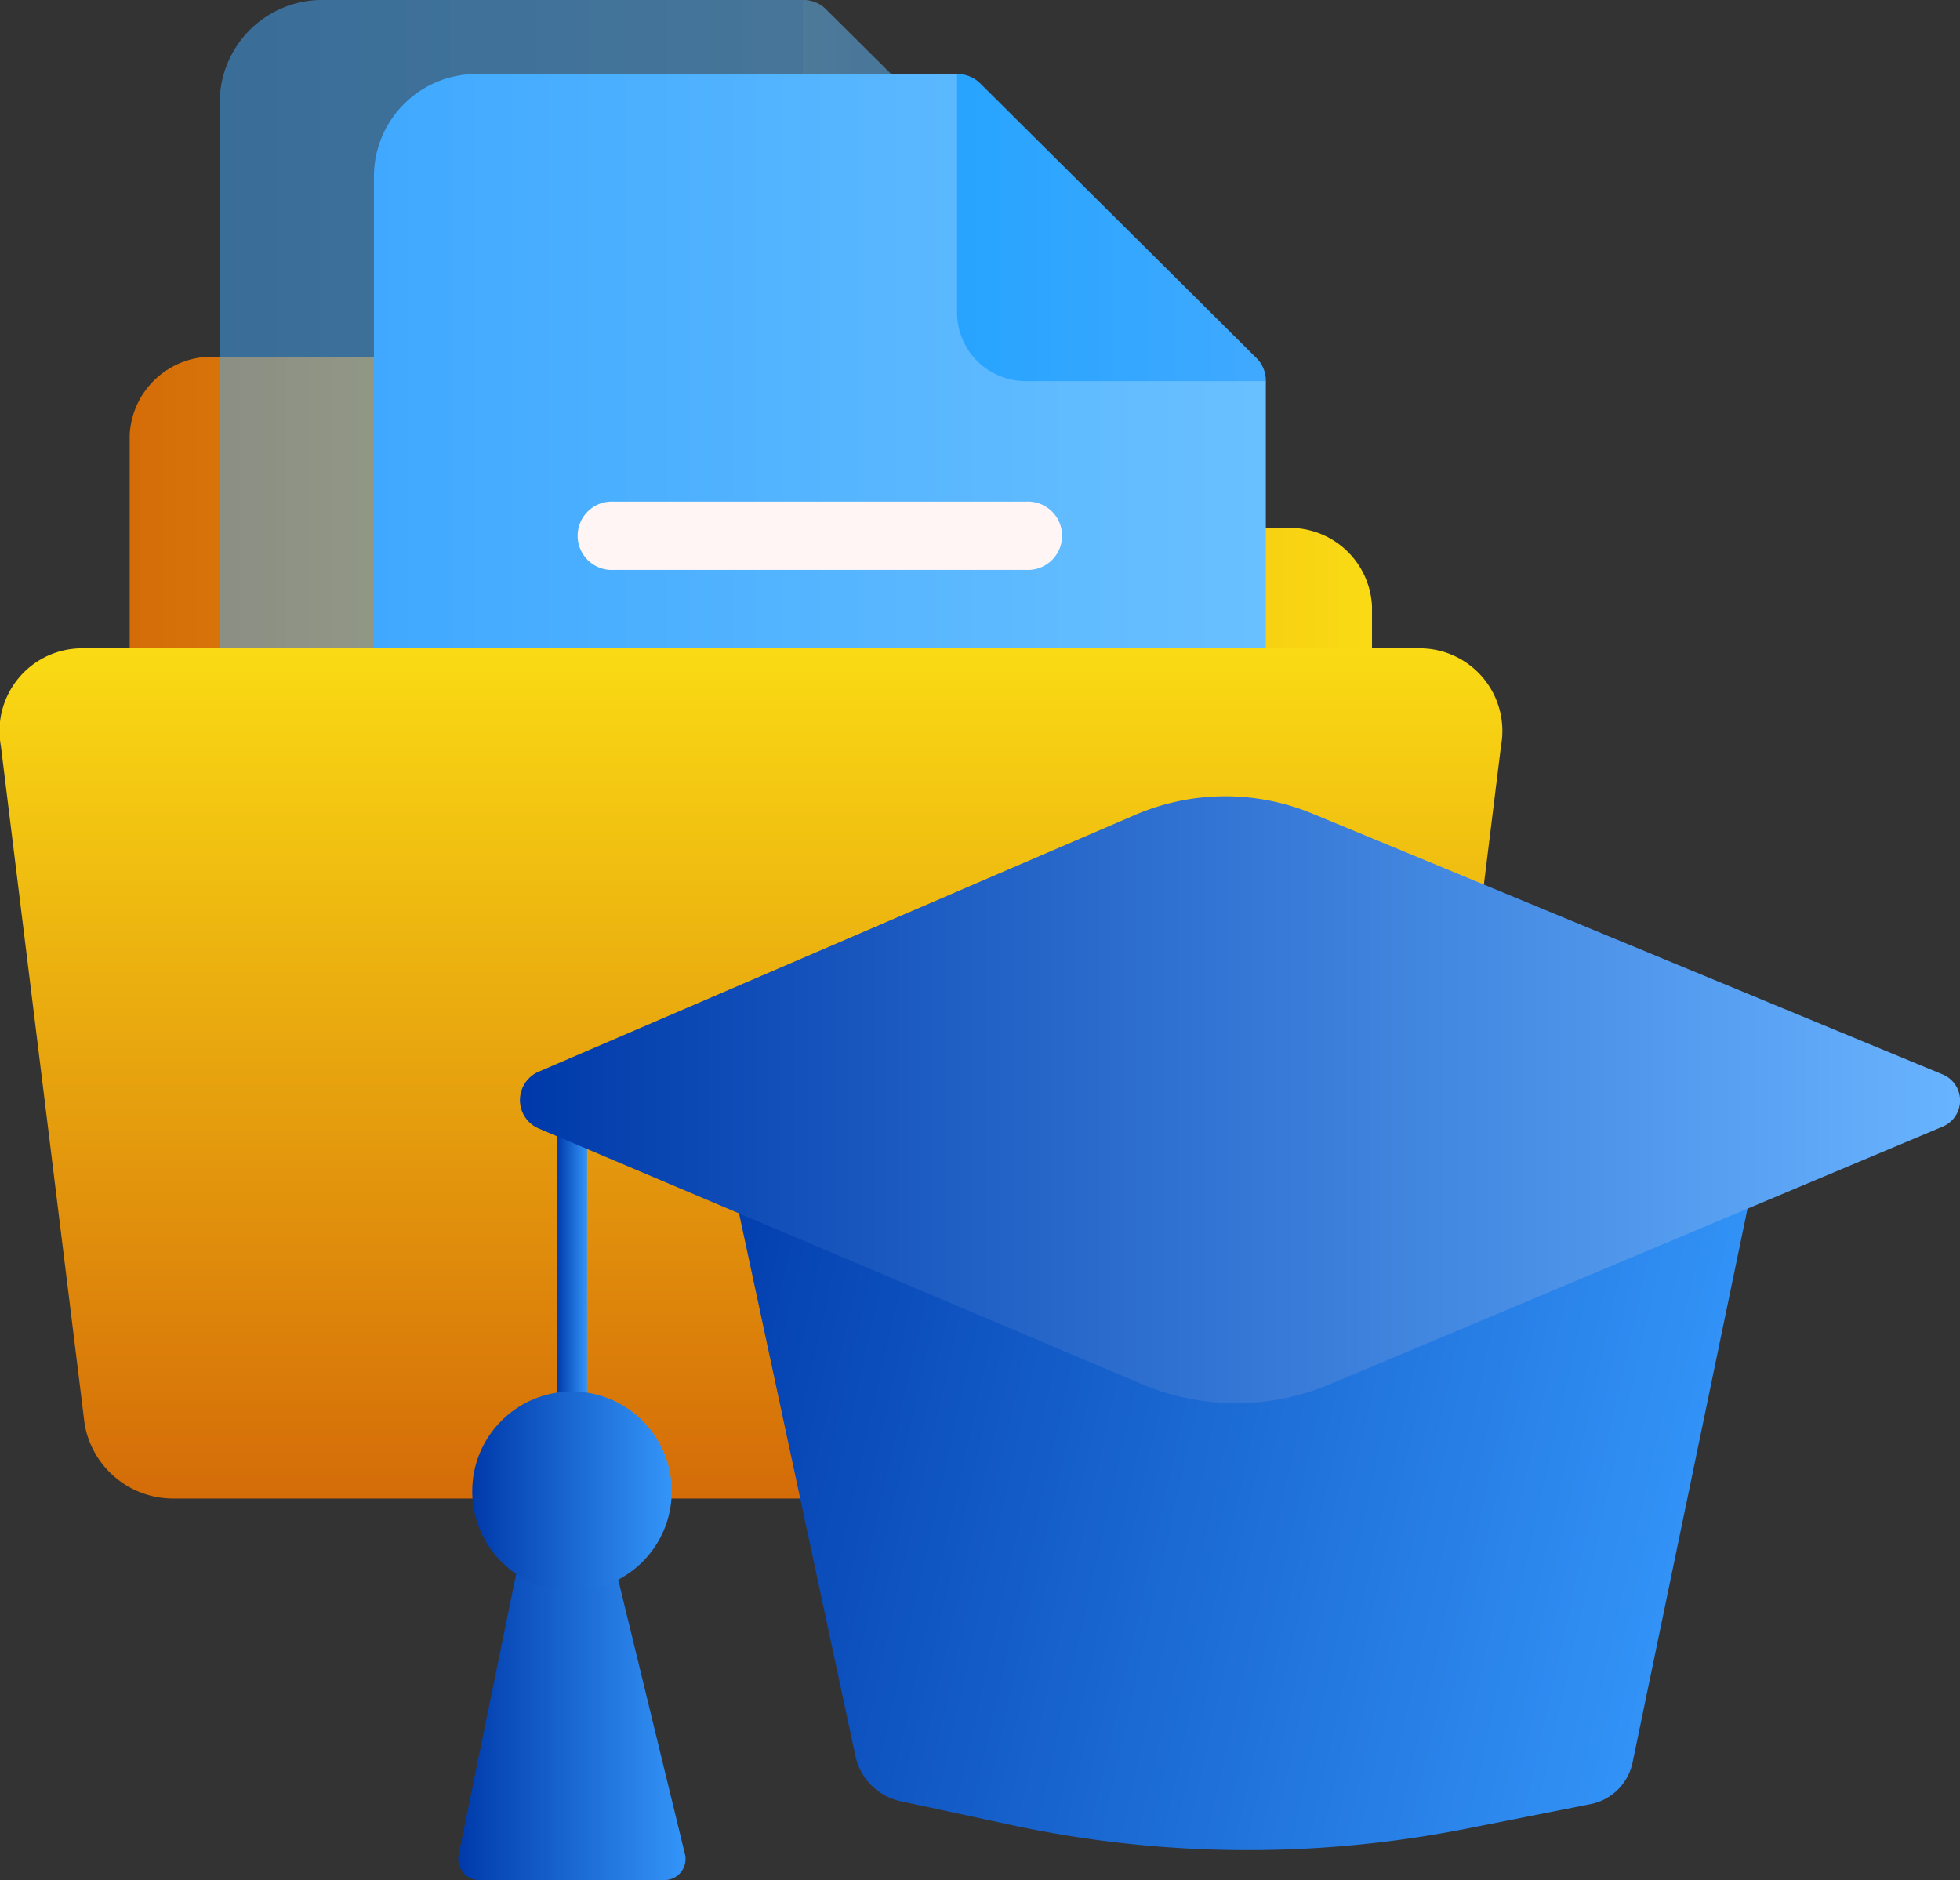 <svg xmlns="http://www.w3.org/2000/svg" xmlns:xlink="http://www.w3.org/1999/xlink" width="68.804" height="66" viewBox="0 0 68.804 66">
  <rect x="0" y="0" width="68.804" height="66" fill="#333333" stroke="none"/>
  <defs>
    <linearGradient id="linear-gradient" y1="0.5" x2="1" y2="0.5" gradientUnits="objectBoundingBox">
      <stop offset="0" stop-color="#d46b08"/>
      <stop offset="1" stop-color="#fadb14"/>
    </linearGradient>
    <linearGradient id="linear-gradient-2" y1="0.5" x2="1" y2="0.5" gradientUnits="objectBoundingBox">
      <stop offset="0" stop-color="#40a9ff"/>
      <stop offset="1" stop-color="#69c0ff"/>
    </linearGradient>
    <linearGradient id="linear-gradient-3" x1="1" y1="0.5" x2="0" y2="0.5" xlink:href="#linear-gradient-2"/>
    <linearGradient id="linear-gradient-5" x1="1" y1="0.5" x2="0" y2="0.5" gradientUnits="objectBoundingBox">
      <stop offset="0" stop-color="#40a9ff"/>
      <stop offset="1" stop-color="#27a4ff"/>
    </linearGradient>
    <linearGradient id="linear-gradient-6" x1="0.5" y1="1" x2="0.5" y2="0" xlink:href="#linear-gradient"/>
    <linearGradient id="linear-gradient-7" y1="0.5" x2="1" y2="0.5" gradientUnits="objectBoundingBox">
      <stop offset="0" stop-color="#003aaa"/>
      <stop offset="1" stop-color="#3495f9"/>
    </linearGradient>
    <linearGradient id="linear-gradient-10" x1="-0.116" y1="0.378" x2="0.97" y2="0.539" xlink:href="#linear-gradient-7"/>
    <linearGradient id="linear-gradient-11" y1="0.5" x2="1" y2="0.5" gradientUnits="objectBoundingBox">
      <stop offset="0" stop-color="#003aaa"/>
      <stop offset="1" stop-color="#68b3ff"/>
    </linearGradient>
  </defs>
  <g id="Group_30255" data-name="Group 30255" transform="translate(-14197.641 -4145.206)">
    <g id="Group_30252" data-name="Group 30252" transform="translate(14197.641 4145.206)">
      <path id="Path_45954" data-name="Path 45954" d="M197.853,183.023h-3.935v-3.259a2.888,2.888,0,0,0-2.992-2.751h-30.7a2.888,2.888,0,0,0-2.992,2.751V199.2a2.888,2.888,0,0,0,2.992,2.751h3.935v3.259a2.888,2.888,0,0,0,2.992,2.751h30.7a2.887,2.887,0,0,0,2.992-2.751V185.774A2.887,2.887,0,0,0,197.853,183.023Z" transform="translate(-152.682 -164.489)" fill="url(#linear-gradient)"/>
      <g id="Group_30250" data-name="Group 30250" transform="translate(7.714)" opacity="0.5">
        <g id="Docs">
          <g id="Group_30149" data-name="Group 30149">
            <g id="Group_30148" data-name="Group 30148">
              <g id="Group_30147" data-name="Group 30147">
                <g id="Group_30146" data-name="Group 30146">
                  <path id="Path_45883" data-name="Path 45883" d="M202.261,133.157l-8.43-2.395-2.409-8.382h-16.86a3.6,3.6,0,0,0-3.613,3.592v33.686a3.6,3.6,0,0,0,3.613,3.592h24.085a3.6,3.6,0,0,0,3.613-3.592Z" transform="translate(-170.95 -122.381)" fill="url(#linear-gradient-2)"/>
                </g>
              </g>
            </g>
          </g>
          <path id="Path_45884" data-name="Path 45884" d="M270.585,133.157h-8.43a2.409,2.409,0,0,1-2.409-2.395v-8.382a1.132,1.132,0,0,1,.843.359l9.634,9.579A1.12,1.12,0,0,1,270.585,133.157Z" transform="translate(-239.274 -122.381)" fill="url(#linear-gradient-3)"/>
        </g>
      </g>
      <g id="Group_30251" data-name="Group 30251" transform="translate(13.125 2.599)">
        <g id="Docs-2" data-name="Docs">
          <g id="Group_30154" data-name="Group 30154">
            <g id="Group_30153" data-name="Group 30153">
              <g id="Group_30152" data-name="Group 30152">
                <g id="Group_30151" data-name="Group 30151">
                  <path id="Path_45885" data-name="Path 45885" d="M225.727,144.5,217.3,142.1l-2.409-8.382h-16.86a3.6,3.6,0,0,0-3.613,3.592V171a3.6,3.6,0,0,0,3.613,3.592h24.085A3.6,3.6,0,0,0,225.727,171Z" transform="translate(-194.416 -133.72)" fill="url(#linear-gradient-2)"/>
                </g>
              </g>
            </g>
          </g>
          <path id="Path_45886" data-name="Path 45886" d="M294.052,144.5h-8.43a2.409,2.409,0,0,1-2.409-2.395V133.72a1.132,1.132,0,0,1,.843.359l9.634,9.579A1.12,1.12,0,0,1,294.052,144.5Z" transform="translate(-262.74 -133.72)" fill="url(#linear-gradient-5)"/>
          <g id="Group_30155" data-name="Group 30155" transform="translate(7.226 15.012)">
            <path id="Path_45887" data-name="Path 45887" d="M241.412,209.59H226.96a1.2,1.2,0,1,1,0-2.395h14.451a1.2,1.2,0,1,1,0,2.395Z" transform="translate(-225.756 -207.195)" fill="#fff5f5"/>
          </g>
          <g id="Group_30156" data-name="Group 30156" transform="translate(7.226 21.632)">
            <path id="Path_45888" data-name="Path 45888" d="M241.412,230.483H226.96a1.2,1.2,0,1,1,0-2.395h14.451a1.2,1.2,0,1,1,0,2.395Z" transform="translate(-225.756 -228.088)" fill="#fff5f5"/>
          </g>
          <g id="Group_30157" data-name="Group 30157" transform="translate(7.226 26.422)">
            <path id="Path_45889" data-name="Path 45889" d="M241.412,251.377H226.96a1.2,1.2,0,1,1,0-2.395h14.451a1.2,1.2,0,1,1,0,2.395Z" transform="translate(-225.756 -248.982)" fill="#fff5f5"/>
          </g>
          <g id="Group_30158" data-name="Group 30158" transform="translate(7.226 31.211)">
            <path id="Path_45890" data-name="Path 45890" d="M236.595,272.27H226.96a1.2,1.2,0,1,1,0-2.395h9.634a1.2,1.2,0,1,1,0,2.395Z" transform="translate(-225.756 -269.875)" fill="#fff5f5"/>
          </g>
        </g>
      </g>
      <path id="Path_45955" data-name="Path 45955" d="M184.108,251.506H143.589a3.153,3.153,0,0,1-3.128-2.615l-2.942-23.817a2.9,2.9,0,0,1,2.832-3.415h47a2.9,2.9,0,0,1,2.832,3.415l-2.943,23.817A3.153,3.153,0,0,1,184.108,251.506Z" transform="translate(-137.49 -198.9)" fill="url(#linear-gradient-6)"/>
    </g>
    <g id="Group_30254" data-name="Group 30254" transform="translate(14213.73 4173.159)">
      <g id="Group_30253" data-name="Group 30253" transform="translate(0 11.415)">
        <rect id="Rectangle_15973" data-name="Rectangle 15973" width="1.061" height="11.675" transform="translate(3.46)" fill="url(#linear-gradient-7)" style="isolation: isolate"/>
        <path id="Path_45956" data-name="Path 45956" d="M57.819,102.305,55.5,113.633a.739.739,0,0,0,.725.888h6.5a.739.739,0,0,0,.718-.914l-2.754-11.327a.74.74,0,0,0-.719-.565H58.543A.739.739,0,0,0,57.819,102.305Z" transform="translate(-55.488 -87.89)" fill="url(#linear-gradient-7)" style="isolation: isolate"/>
        <circle id="Ellipse_3525" data-name="Ellipse 3525" cx="3.502" cy="3.502" r="3.502" transform="translate(0.488 9.481)" fill="url(#linear-gradient-7)" style="isolation: isolate"/>
      </g>
      <path id="Path_45957" data-name="Path 45957" d="M106.914,83.354l-4.064,19.584a1.877,1.877,0,0,1-1.474,1.46l-4.355.862a39.556,39.556,0,0,1-15.993-.131l-3.876-.834a2.06,2.06,0,0,1-1.581-1.582l-4.32-20.137Z" transform="translate(-61.629 -69.019)" fill="url(#linear-gradient-10)" style="isolation: isolate"/>
      <path id="Path_45958" data-name="Path 45958" d="M59.694,72.03,80.859,81a8.484,8.484,0,0,0,6.6.009l21.518-9.047a.992.992,0,0,0,0-1.831L86.85,60.974a7.992,7.992,0,0,0-6.218.044L59.688,70.036A1.084,1.084,0,0,0,59.694,72.03Z" transform="translate(-56.869 -60.366)" fill="url(#linear-gradient-11)" style="isolation: isolate"/>
    </g>
  </g>
</svg>
